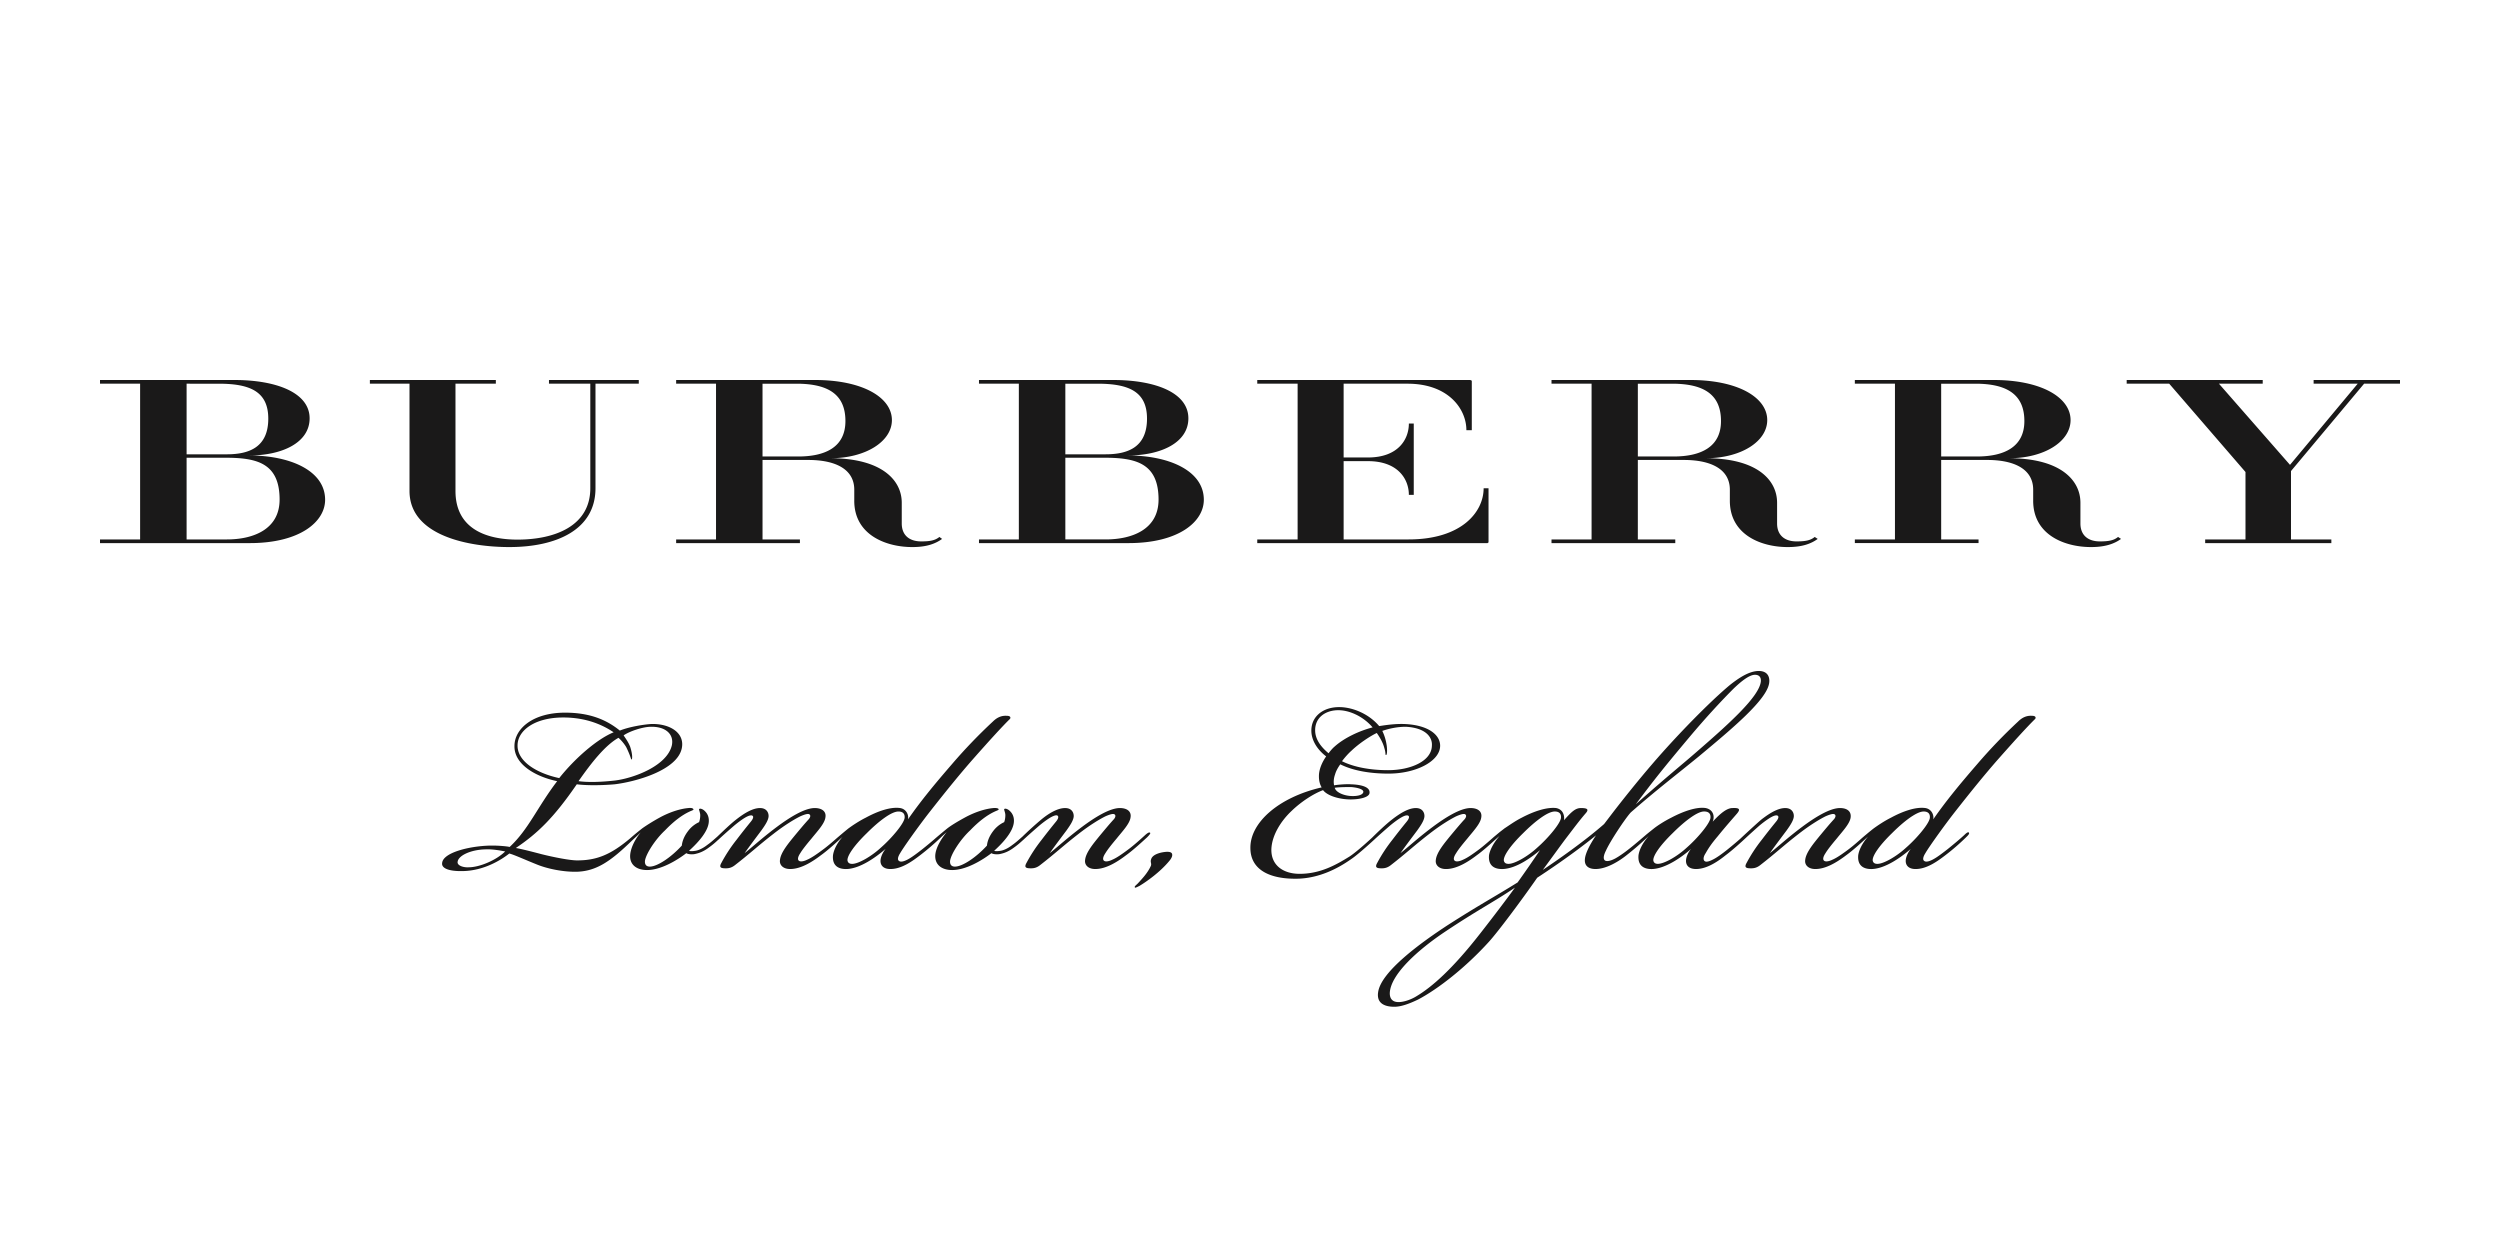 <svg xmlns="http://www.w3.org/2000/svg" width="500" height="250" viewBox="0 0 500 250">
    <g fill="none" fill-rule="evenodd">
        <path fill="none" d="M0 0h500v250H0z"/>
        <path fill="#1A1919" d="M234.444 170.978c0-.48-.413-.619-1.034-.619-1.377.07-2.893.551-3.168 1.446-.275.69.206.896-.139 1.516-.619 1.308-1.651 2.411-2.547 3.374-.414.413-.758.62-.55.827.067.069.48-.139.893-.345 1.38-.826 4.134-2.755 5.994-5.028.413-.483.551-.894.551-1.102v-.069zm-4.407-4.408c-.207-.206-.551.069-.897.344-.826.759-2.272 2.067-3.374 2.892-1.377 1.035-2.48 1.793-3.306 2.137-.551.275-1.31.483-1.654.206-.275-.206-.275-.689.276-1.515.415-.688 1.17-1.653 2.272-2.961 1.104-1.378 2.619-2.962 2.756-4.203.207-1.17-.689-1.86-2.134-1.86-2.067 0-5.1 1.93-7.508 3.72-.343.254-.671.506-.994.755v-.001a.9.9 0 0 1-.056.043c-.014.012-.03.026-.045.036-1.893 1.471-3.436 2.829-4.828 3.99l-.597.481c.758-1.101 2.318-3.167 3.35-4.546.29-.407.595-.839.846-1.264l.023-.037c.034-.056.066-.113.098-.168.015-.029.028-.057.044-.083.02-.037.041-.073.057-.11.227-.44.379-.863.379-1.23 0-.689-.412-1.586-1.72-1.586-1.448 0-3.205.991-4.822 2.343a69.468 69.468 0 0 0-3.739 3.394c-.593.513-1.262 1.137-1.978 1.634-.964.759-1.86 1.102-2.343 1.172-.413.068-1.032.137-1.307 0 1.604-1.45 2.891-2.937 3.523-4.287h.002l.091-.216c.156-.37.262-.732.306-1.077.138-1.034-.206-1.86-.826-2.41-.277-.278-.731-.481-.965-.413-.275.069-.069.275.07.963.084.35 0 1.24-.208 1.722-.149.064-.343.16-.562.293l.003.002a5.73 5.73 0 0 0-1.643 1.496c-.894 1.172-1.17 2.204-1.238 2.892-2.136 2.342-4.89 4.203-6.405 4.203-.759 0-1.032-.483-.966-1.172.207-1.377 2.067-4.27 3.996-6.061 1.652-1.722 3.306-3.031 4.96-3.788.275-.137.756-.275.756-.415 0-.285-.693-.31-1.032-.275-1.585.14-3.651.759-5.785 1.93-1.38.757-2.704 1.555-3.445 2.134-.688.552-2.427 2.015-2.5 2.096a83.642 83.642 0 0 1-2.458 2.036c-.965.759-2.066 1.585-2.687 1.93-.69.413-1.653.826-2.066.413-.276-.206-.207-.758.275-1.515.62-1.103 3.513-5.166 5.648-7.921 3.995-5.097 6.336-7.921 8.61-10.539l.875-.99c.307-.349.615-.694.922-1.04l.949-1.06c.317-.352.632-.707.952-1.059l.937-1.027c.3-.327.6-.654.902-.978.282-.3.563-.6.85-.9.254-.268.51-.533.77-.798.114-.117.232-.232.348-.348.056-.056.118-.103.165-.164.06-.076.118-.136.118-.241 0-.41-.553-.405-.821-.415-.05-.002-.1-.002-.148-.002-.963 0-1.79.413-2.548 1.17a105.055 105.055 0 0 0-8.196 8.54c-3.513 4.066-6.13 7.234-8.681 10.885l-.093.135c.206-.759-.249-2.063-1.559-2.272-1.929-.275-4.477.622-6.889 1.93-1.376.689-2.686 1.584-3.443 2.134-.689.552-1.771 1.47-2.339 1.955-.873.773-1.804 1.568-2.618 2.177-1.38 1.035-2.481 1.793-3.309 2.137-.55.275-1.307.483-1.651.206-.275-.206-.275-.689.275-1.515.413-.688 1.17-1.653 2.273-2.961 1.102-1.378 2.617-2.962 2.754-4.203.208-1.17-.687-1.86-2.135-1.86-2.066 0-5.096 1.93-7.508 3.72-2.41 1.79-4.27 3.444-5.923 4.823l-.595.481c.757-1.101 2.319-3.167 3.35-4.546.69-.964 1.446-2.066 1.446-2.893 0-.688-.413-1.585-1.72-1.585-1.448 0-3.169 1.035-4.823 2.343-1.161.904-2.722 2.435-3.737 3.394-.593.513-1.263 1.137-1.979 1.634-.964.759-1.858 1.102-2.34 1.172-.414.068-1.034.137-1.31 0 2.136-1.929 3.72-3.927 3.927-5.58.138-1.034-.206-1.86-.828-2.41-.275-.278-.727-.481-.963-.413-.275.069-.07.275.069.963.085.35 0 1.24-.207 1.722-.483.207-1.447.758-2.205 1.79-.895 1.173-1.17 2.205-1.24 2.893-2.134 2.342-4.89 4.203-6.406 4.203-.757 0-1.032-.483-.963-1.172.206-1.377 2.065-4.27 3.994-6.061 1.654-1.722 3.308-3.031 4.96-3.788.139-.07.286-.121.429-.182.065-.03.131-.059.192-.093.06-.033.145-.075.127-.158-.012-.055-.07-.108-.112-.141a.713.713 0 0 0-.361-.126 2.721 2.721 0 0 0-.55.01c-1.584.14-3.65.759-5.787 1.93-1.377.757-2.698 1.6-3.443 2.134-.689.552-1.215.952-2.197 1.81-.042.037-.107.092-.2.175-3.951 3.335-6.777 4.42-10.621 4.42-1.447 0-4.616-.619-7.095-1.238-2.067-.551-4.27-1.101-5.165-1.24 4.408-2.962 7.644-6.13 12.19-12.742 2.137.275 5.236.206 7.578 0 4.063-.482 12.535-2.755 13.43-7.233.621-3.1-2.478-4.96-6.198-4.821-1.86.138-4.477.62-6.2 1.31-2.548-2.068-5.854-3.584-10.951-3.584-6.473 0-10.126 3.237-10.126 6.682v.069c0 3.513 3.997 5.992 8.543 6.955-3.996 5.236-5.718 9.645-9.506 13.156-.482-.137-2.204-.275-3.237-.275-3.996-.069-10.125 1.241-10.263 3.514-.138 1.033 1.376 1.652 4.132 1.584 4.202-.07 7.646-2.204 9.299-3.513.895.207 3.444 1.377 5.717 2.273 1.929.758 4.821 1.377 7.439 1.377 4.274 0 7.231-2.199 11.508-6.355.021-.017.958-.878 1.44-1.359l.152-.132c-.966 1.17-1.943 2.886-2.08 4.471-.138 1.93 1.239 3.03 3.375 3.03 2.824 0 6.061-1.996 7.852-3.374.413.276 1.378.276 1.86.138.62-.138 1.515-.413 2.618-1.24a16.971 16.971 0 0 0 1.835-1.51c.031-.025.06-.05.093-.074 1.032-.964 2.133-1.93 3.167-2.824.826-.69 1.93-1.516 2.686-1.86.36-.16.817-.296 1.033-.069.207.206 0 .688-.412 1.17a130.369 130.369 0 0 0-2.825 3.583 30.82 30.82 0 0 0-3.03 4.614c-.55.966-.07 1.103.895 1.103.613 0 1.172-.137 1.791-.62 3.03-2.342 4.685-3.927 7.714-6.27 2.205-1.72 4.135-2.892 5.373-3.51.482-.208 1.445-.62 1.79-.414.346.206.207.62-.067.963-.897.966-1.86 2.137-2.894 3.376-1.171 1.447-2.755 3.307-2.893 4.822-.139 1.034.69 1.79 1.998 1.79h.068c2.273 0 4.684-1.653 6.13-2.755 1.447-1.032 3.376-2.823 4.202-3.58.036-.039.083-.085.138-.138-1.24 1.445-1.792 2.754-1.929 3.718-.207 2.274 1.308 2.825 2.824 2.756 2.617-.138 5.647-2.273 7.577-3.928l.125-.1c-.62.758-1.09 1.824-1.022 2.581.069.826.69 1.447 1.929 1.447h.069c2.273 0 4.477-1.654 5.923-2.756a49.308 49.308 0 0 0 4.133-3.551c.642-.615 1.181-1.068 1.181-1.068-.963 1.17-2.145 2.965-2.283 4.55-.137 1.93 1.24 3.03 3.376 3.03 2.824 0 6.06-1.996 7.852-3.374.413.276 1.377.276 1.858.138.62-.138 1.516-.413 2.618-1.24.648-.448 1.292-1.004 1.836-1.51l.091-.074c1.035-.964 2.136-1.93 3.17-2.824.827-.69 1.928-1.516 2.687-1.86.379-.164.824-.324 1.032-.069.15.186.061.517-.204.898-.061.09-.13.182-.209.273a130.441 130.441 0 0 0-2.826 3.582 31.03 31.03 0 0 0-3.03 4.614c-.55.966-.068 1.103.896 1.103.613 0 1.17-.137 1.79-.62 3.015-2.33 4.669-3.91 7.67-6.232l.045-.037c2.204-1.72 4.134-2.893 5.373-3.512.482-.207 1.447-.619 1.791-.413.344.206.206.62-.069.963-.895.966-1.859 2.137-2.892 3.376-1.172 1.447-2.756 3.307-2.894 4.822-.137 1.034.69 1.79 1.998 1.79h.07c2.273 0 4.681-1.653 6.13-2.755 1.445-1.032 3.374-2.823 4.2-3.58.206-.208.758-.759.621-.897zm-104.76-17.08c.962 1.996.893 2.41 1.032 2.41.138 0 .275-.827-.275-2.549-.345-.895-.897-1.654-1.31-2.273 1.171-.827 3.858-1.723 5.442-1.723 2.892-.068 4.683 1.448 4.202 3.721-.965 4.063-7.508 6.542-11.365 7.024-2.411.277-5.235.415-7.233.137h-.069c2.55-3.65 5.304-7.16 7.99-8.677.413.344 1.172 1.172 1.585 1.93zm-21.766-.346v-.068c0-2.894 3.306-5.58 9.16-5.58 4.822 0 8.128 1.653 10.057 2.963-3.24 1.307-7.715 5.165-10.883 9.16-4.477-.964-8.334-3.306-8.334-6.475zm-2.548 21.215c-1.793 1.72-5.1 3.1-7.233 3.1-1.035.069-2.343-.344-2.204-1.103.136-1.24 2.617-2.41 5.51-2.48 1.446-.07 2.963.21 3.998.418l-.071.065zm75.21-.828c-1.858 1.724-4.475 3.24-5.716 3.24h-.068c-.482 0-.826-.21-.895-.691-.07-.895 1.24-2.893 3.857-5.441 2.479-2.48 4.958-4.34 6.337-4.34.757 0 1.307.346 1.24 1.24-.07 1.103-2.55 4.065-4.754 5.992zm230.95-25.962c0 .105-.058.165-.118.24-.047.062-.109.11-.166.165l-.347.348c-.259.265-.517.53-.772.799a133.344 133.344 0 0 0-1.75 1.877c-.313.342-.625.686-.938 1.027l-.952 1.06-.948 1.06c-.306.345-.615.69-.922 1.038-.29.33-.583.66-.875.991-2.273 2.618-4.614 5.442-8.61 10.539a147.386 147.386 0 0 0-2.94 3.949c-1.266 1.759-2.355 3.345-2.707 3.972-.483.757-.552 1.309-.277 1.515.413.413 1.378 0 2.068-.413.619-.345 1.72-1.171 2.686-1.93 1.446-1.169 2.506-2.064 3.306-2.804.27-.271.712-.67.895-.501.264.231-.344.758-.551.966a44.153 44.153 0 0 1-4.134 3.58c-1.445 1.102-3.65 2.756-5.923 2.756h-.069c-1.24 0-1.86-.62-1.929-1.447-.068-.757.386-1.808 1.005-2.567l-.108.086c-1.93 1.655-4.96 3.79-7.577 3.928-1.516.069-3.03-.482-2.825-2.756.139-.964.709-2.273 1.947-3.718 0 0-.118.1-.154.138-.827.757-2.756 2.548-4.201 3.58-.121.09-.249.188-.382.285v.002a2.735 2.735 0 0 0-.077.055l-.074.056-.003-.002c-1.463 1.063-3.582 2.36-5.596 2.36h-.069c-1.307 0-2.135-.757-1.997-1.791.137-1.515 1.722-3.375 2.894-4.822 1.032-1.24 1.997-2.41 2.892-3.376.277-.344.413-.757.07-.963-.346-.206-1.31.206-1.792.413-1.24.62-3.168 1.791-5.373 3.512-3.03 2.342-4.683 3.927-7.713 6.27-.621.482-1.179.619-1.793.619-.963 0-1.445-.137-.894-1.103a30.82 30.82 0 0 1 3.03-4.614 132.907 132.907 0 0 1 2.824-3.582c.413-.483.62-.965.413-1.17-.215-.228-.672-.092-1.032.068a6.55 6.55 0 0 0-.878.503c-.074.046-.147.097-.222.147-.541.37-1.11.813-1.587 1.21a175.47 175.47 0 0 0-2.617 2.364c-.87.825-2.823 2.595-4.132 3.56-1.378 1.1-3.65 2.755-5.924 2.755-1.309 0-1.928-.62-1.997-1.447-.07-.757.367-1.795.986-2.552l-.09.071c-1.792 1.585-4.96 3.79-7.578 3.928-1.514.069-3.03-.482-2.824-2.756.138-.964.69-2.273 1.929-3.718l.113-.128c-.052.054-.815.759-.821.763a55.996 55.996 0 0 1-3.615 3.083c-1.38 1.102-3.928 2.756-6.201 2.756-1.377 0-2.203-.62-2.135-1.86.049-1.223.995-3.017 2.227-4.868-4.734 3.846-10.17 7.437-11.753 8.467-3.03 4.362-7.785 10.742-9.643 12.793-4.615 5.098-10.126 9.437-14.19 11.572-1.859.896-3.444 1.446-4.751 1.446-1.723 0-3.583-.55-3.24-2.893.554-4.132 8.544-9.916 13.915-13.43 6.337-4.063 9.23-5.58 13.983-8.54 1.24-1.724 3.38-4.808 4.482-6.46l-.144.123c-1.721 1.446-4.613 3.512-7.23 3.65-1.517.069-3.031-.482-2.825-2.756.138-.964.922-2.53 2.094-3.837l-.234.188c-.257.232-.662.583-.683.599-.962.88-2.449 2.212-3.622 3.05-1.446 1.102-3.857 2.756-6.13 2.756h-.07c-1.307 0-2.134-.757-1.996-1.791.137-1.515 1.722-3.375 2.892-4.822.532-.637 1.043-1.255 1.54-1.838.47-.55.92-1.067 1.357-1.538.273-.344.411-.757.066-.963-.344-.206-1.307.206-1.79.413-1.24.62-3.167 1.791-5.373 3.512-3.031 2.342-4.683 3.927-7.713 6.27-.62.482-1.179.619-1.791.619-.965 0-1.449-.137-.896-1.103a30.613 30.613 0 0 1 3.03-4.614 130.3 130.3 0 0 1 2.824-3.582c.413-.483.62-.965.413-1.17-.215-.228-.672-.092-1.032.068-.116.053-.24.119-.37.19-.72.406-1.616 1.086-2.318 1.67-1.034.895-2.135 1.86-3.17 2.824-.046.038-3.125 2.893-4.57 3.857-2.825 1.998-6.338 3.72-10.402 3.927-5.923.206-9.78-1.792-9.78-6.132-.068-5.027 5.58-10.124 14.257-12.122-.344-.55-.551-1.308-.551-2.204v-.069c0-1.307.62-2.754 1.447-3.925-1.72-1.31-2.962-3.168-2.962-5.165 0-2.756 2.205-4.547 5.166-4.685 2.686-.138 6.2 1.17 8.403 3.788 1.722-.275 3.443-.482 5.097-.413 4.685.206 7.093 2.135 7.093 4.339 0 3.1-4.82 5.58-10.33 5.58-3.583 0-7.027-.551-9.644-1.861-.344.482-.825 1.24-1.032 1.998-.277.757-.344 1.516-.206 2.204.757-.137 2.409-.275 3.375-.206 1.996.07 3.789.497 3.72 1.669 0 .964-2.068 1.362-3.79 1.362-2.135 0-4.615-.689-5.51-1.86-1.86.688-4.34 2.273-6.269 4.133-2.203 2.066-3.925 4.89-4.063 7.577-.138 3.236 2.273 5.026 5.648 5.026 4.133 0 7.302-1.79 10.056-3.511 1.6-1.078 4.34-3.634 4.434-3.72.966-.965 2.689-2.617 3.927-3.582a19.156 19.156 0 0 1 1.632-1.166c.005-.005.048-.032.062-.04 1.098-.682 2.174-1.137 3.13-1.137 1.308 0 1.72.897 1.72 1.585 0 .827-.756 1.93-1.445 2.893-1.032 1.379-2.594 3.445-3.352 4.546l.597-.48c1.653-1.38 3.513-3.034 5.923-4.824 2.411-1.79 5.442-3.72 7.508-3.72 1.445 0 2.342.69 2.135 1.86-.101.905-.932 1.99-1.803 3.047-.326.393-.654.782-.953 1.156-1.102 1.308-1.86 2.273-2.273 2.961-.553.826-.553 1.309-.275 1.515.344.277 1.101.069 1.651-.206.828-.344 1.93-1.102 3.309-2.137l.062-.046c.2-.152.396-.31.59-.468a66.876 66.876 0 0 0 1.38-1.17c.218-.192.438-.383.655-.577.237-.21.485-.41.729-.614.268-.222.528-.447.805-.66.257-.197.515-.392.77-.597.758-.48 2.068-1.445 3.444-2.135 2.48-1.307 5.028-2.135 6.889-1.929 1.376.275 1.704 1.48 1.566 2.446l.085-.103c1.516-1.721 2.274-2.343 3.306-2.343 1.31 0 1.654.275.897 1.103-1.241 1.445-2.204 2.755-3.58 4.546-1.062 1.372-3.053 4.164-4.951 6.723 2.814-1.878 8.147-5.568 12.257-9.167l1.393-1.826c1.998-2.617 5.233-6.681 8.195-10.126 4.96-5.785 11.641-12.604 15.635-15.91 1.585-1.24 3.721-2.756 5.717-2.756 1.79 0 2.274 1.24 2.067 2.48-.551 3.306-7.093 8.816-14.051 14.603-4.201 3.444-8.54 6.75-13.638 11.227-1.172 1.307-4.134 5.785-4.959 7.646-.243.482-.69 1.513-.207 1.927.482.346 1.515-.068 2.135-.414.62-.344 1.68-1.05 2.686-1.86 1.171-.894 3.515-2.936 3.608-3.006.487-.396.979-.783 1.405-1.126.738-.579 2.068-1.445 3.445-2.135 2.478-1.307 5.098-2.204 6.888-1.929 1.378.275 1.86 1.447 1.447 2.619l-.039.11c1.583-1.723 2.862-2.729 3.963-2.729 1.449-.069 1.585.275.897 1.103-.897 1.034-2.41 2.755-3.858 4.546-1.17 1.378-1.791 2.272-2.41 3.375-.551.826-.482 1.378-.206 1.584.343.276 1.034 0 1.584-.275.757-.344 1.998-1.24 3.1-2.137a70.193 70.193 0 0 0 2.51-2.113c.057-.06 2.893-2.71 4.1-3.74.265-.226.94-.705.965-.722 1.345-.946 2.69-1.62 3.857-1.62 1.31 0 1.723.896 1.723 1.584 0 .827-.758 1.93-1.447 2.893-1.033 1.379-2.593 3.445-3.352 4.546l.597-.48c1.654-1.38 3.513-3.034 5.923-4.824 2.411-1.79 5.442-3.72 7.508-3.72 1.447 0 2.282.678 2.136 1.86-.138 1.241-1.654 2.825-2.755 4.203-1.103 1.308-1.86 2.273-2.274 2.961-.551.826-.551 1.309-.275 1.515.344.277 1.102.069 1.653-.206.482-.2 1.062-.545 1.733-1a41.456 41.456 0 0 0 1.574-1.137c.813-.61 1.816-1.484 2.619-2.205.02-.021 1.567-1.34 2.338-1.927.759-.55 2.067-1.445 3.444-2.135 1.217-.66 2.468-1.21 3.657-1.562v-.004c.067-.02.133-.037.202-.056l.027-.01v.002c1.083-.3 2.108-.425 3.003-.299 1.308.209 1.764 1.513 1.558 2.272l.094-.135c2.55-3.651 5.167-6.819 8.679-10.884a105.282 105.282 0 0 1 8.196-8.54c.757-.758 1.585-1.171 2.55-1.171.047 0 .097 0 .146.002.27.01.822.006.822.415zm-79.977 17.297l.09-.082c6.543-5.785 8.747-7.508 11.916-10.262 6.68-5.786 12.742-11.227 13.017-14.258.07-.895-.414-1.308-1.172-1.308-1.17 0-2.823 1.376-4.268 2.755-2.274 2.272-5.373 5.579-8.956 9.85-5.027 5.991-6.908 8.347-10.627 13.305zm-60.196-3.313l.017.063c.275.895 1.845 1.515 3.225 1.585 1.308.07 2.41-.208 2.479-.827 0-.62-1.516-.896-2.48-.965-.757 0-2.347.005-3.241.144zm8.407-10.957c-1.31.62-3.513 2.067-5.029 3.512-.619.55-1.376 1.378-1.926 2.136 2.478 1.24 5.852 1.79 9.16 1.79h.068c4.476 0 8.679-1.79 8.748-4.89.137-1.653-1.17-3.582-5.235-3.79-1.448 0-3.1.277-4.684.828.414.827.758 1.93.896 3.031.137 1.17.011 1.79-.138 1.79-.219 0 0-.275-.344-1.377-.276-1.103-.897-2.135-1.516-3.03zm-9.643 4.062c.346-.48.828-1.032 1.24-1.376 1.929-1.722 4.89-3.1 7.508-3.79h.069c-1.791-2.133-4.684-3.58-7.233-3.443-2.341.138-4.269 1.516-4.269 3.997 0 1.72 1.032 3.236 2.685 4.612zm37.277 26.865l-.092.068c-4.064 2.754-7.37 4.408-13.776 8.68-5.785 3.855-10.881 8.609-11.158 12.19-.069 1.034.346 1.654 1.034 1.86 1.101.344 3.03-.276 4.34-1.102 3.097-1.86 7.163-5.44 12.604-12.398 2.755-3.512 5.671-7.369 7.048-9.298zm9.207-13.984c.07-.894-.482-1.24-1.24-1.24-1.377 0-3.856 1.86-6.337 4.34-2.617 2.548-3.925 4.546-3.857 5.44.07.483.413.691.896.691h.069c1.24 0 3.858-1.515 5.717-3.239 2.204-1.927 4.683-4.889 4.752-5.992zm29.9 0c.068-.894-.483-1.24-1.24-1.24h-.068c-1.309 0-3.788 1.86-6.269 4.34-2.617 2.548-3.926 4.546-3.857 5.44.068.483.415.691.896.691 1.309 0 3.926-1.515 5.786-3.239 2.204-1.927 4.683-4.889 4.752-5.992zm42.635-1.24c.758 0 1.308.346 1.239 1.24-.027.433-.428 1.158-1.04 1.992-.941 1.285-2.376 2.831-3.713 4-1.858 1.724-4.476 3.24-5.715 3.24h-.07c-.48 0-.826-.21-.895-.691-.069-.895 1.238-2.893 3.856-5.441 1.482-1.48 2.961-2.738 4.209-3.514l.212-.13.101-.056c.708-.407 1.332-.64 1.816-.64zM20 108.62v-.733h8.023V76.74H20V76h26.867c8.465 0 15.056 2.556 15.056 7.67 0 4.826-5.413 7.431-12.153 7.431 8.018-.04 15.253 2.912 15.253 8.856 0 4.384-5.023 8.663-15.055 8.663H20zm17.32-31.88v14.12h8.072c4.526 0 8.264-1.48 8.264-7.137 0-5.41-3.639-6.983-9.89-6.983H37.32zm0 14.806v16.34h8.072c5.114 0 10.528-1.923 10.528-7.972 0-7.328-4.577-8.368-10.876-8.368H37.32zm81.777-14.806v20.908c0 8.278-7.776 11.765-17.226 11.765-7.818 0-19.971-2.124-19.971-11.221V76.74h-7.924V76h25.193v.74h-8.073v21.452c0 7.734 6.4 9.73 12.4 9.73 7.527 0 14.566-2.752 14.566-10.274V76.74h-8.267V76h17.96v.74h-8.658zm51.756 23.411v-2.208c0-4.187-3.888-5.952-9.2-5.952h-9.148v15.896h7.477v.733H135.23v-.733h7.974V76.74h-7.974V76h27.753c9.544 0 15.398 3.492 15.398 8.02 0 4.279-5.266 7.626-12.3 7.626 10.183 0 14.27 4.328 14.27 8.903v4.145c0 2.357 1.525 3.587 3.888 3.587 1.768 0 2.802-.2 3.64-.893l.54.396c-1.378.994-3.15 1.63-5.953 1.63-5.265 0-11.613-2.422-11.613-9.263zM152.505 76.74v14.559h7.13c5.413 0 9.45-1.864 9.45-7.083 0-5.12-3.15-7.476-9.791-7.476h-6.79zm43.292 31.88v-.733h7.972V76.74h-7.972V76h26.824c8.505 0 15.054 2.556 15.054 7.67 0 4.826-5.42 7.431-12.167 7.431 8.025-.04 15.258 2.912 15.258 8.856 0 4.384-5.015 8.663-15.056 8.663h-29.913zm17.272-31.88v14.12h8.064c4.536 0 8.269-1.48 8.269-7.137 0-5.41-3.634-6.983-9.893-6.983h-6.44zm0 14.806v16.34h8.064c5.17 0 10.578-1.923 10.578-7.972 0-7.328-4.616-8.368-10.877-8.368h-7.765zm84.437 17.074h-46.054v-.733h8.072V76.74h-8.072V76h42.608l.299.143v9.892h-1.082c0-4.28-3.644-9.295-11.755-9.295h-12.797v14.756h4.873c6.001 0 8.174-3.589 8.174-6.79h.979v14.268h-.98c0-3.138-2.172-6.745-8.173-6.745h-4.873v15.658h12.995c10.578 0 15.005-5.469 15.005-10.239h.98v10.83l-.199.142zm48.464-8.469v-2.208c0-4.187-3.882-5.952-9.202-5.952h-9.2v15.896h7.489v.733h-24.755v-.733h8.014V76.74h-8.014V76h27.755c9.538 0 15.39 3.492 15.39 8.02 0 4.279-5.258 7.626-12.299 7.626 10.24 0 14.27 4.328 14.27 8.903v4.145c0 2.357 1.528 3.587 3.883 3.587 1.774 0 2.813-.2 3.645-.893l.594.396c-1.376.994-3.148 1.63-6 1.63-5.27 0-11.57-2.422-11.57-9.263zM327.569 76.74v14.559h7.14c5.408 0 9.489-1.864 9.489-7.083 0-5.12-3.152-7.476-9.786-7.476h-6.843zm79.068 23.411v-2.208c0-4.187-3.884-5.952-9.202-5.952h-9.2v15.896h7.475v.733h-24.74v-.733h8.021V76.74h-8.022V76h27.752c9.54 0 15.393 3.492 15.393 8.02 0 4.279-5.258 7.626-12.303 7.626 10.192 0 14.274 4.328 14.274 8.903v4.145c0 2.357 1.528 3.587 3.883 3.587 1.771 0 2.812-.2 3.643-.893l.595.396c-1.376.994-3.198 1.63-6 1.63-5.27 0-11.57-2.422-11.57-9.263zM388.234 76.74v14.559h7.14c5.406 0 9.499-1.864 9.499-7.083 0-5.12-3.198-7.476-9.796-7.476h-6.843zm84.585 0L458.2 94.209v13.678h8.071v.733h-25.236v-.733h8.063V94.4l-15.254-17.66h-8.507V76h27.207v.74h-8.755L458 92.973l13.54-16.233h-8.816V76H480v.74h-7.181z"/>
    </g>
</svg>
